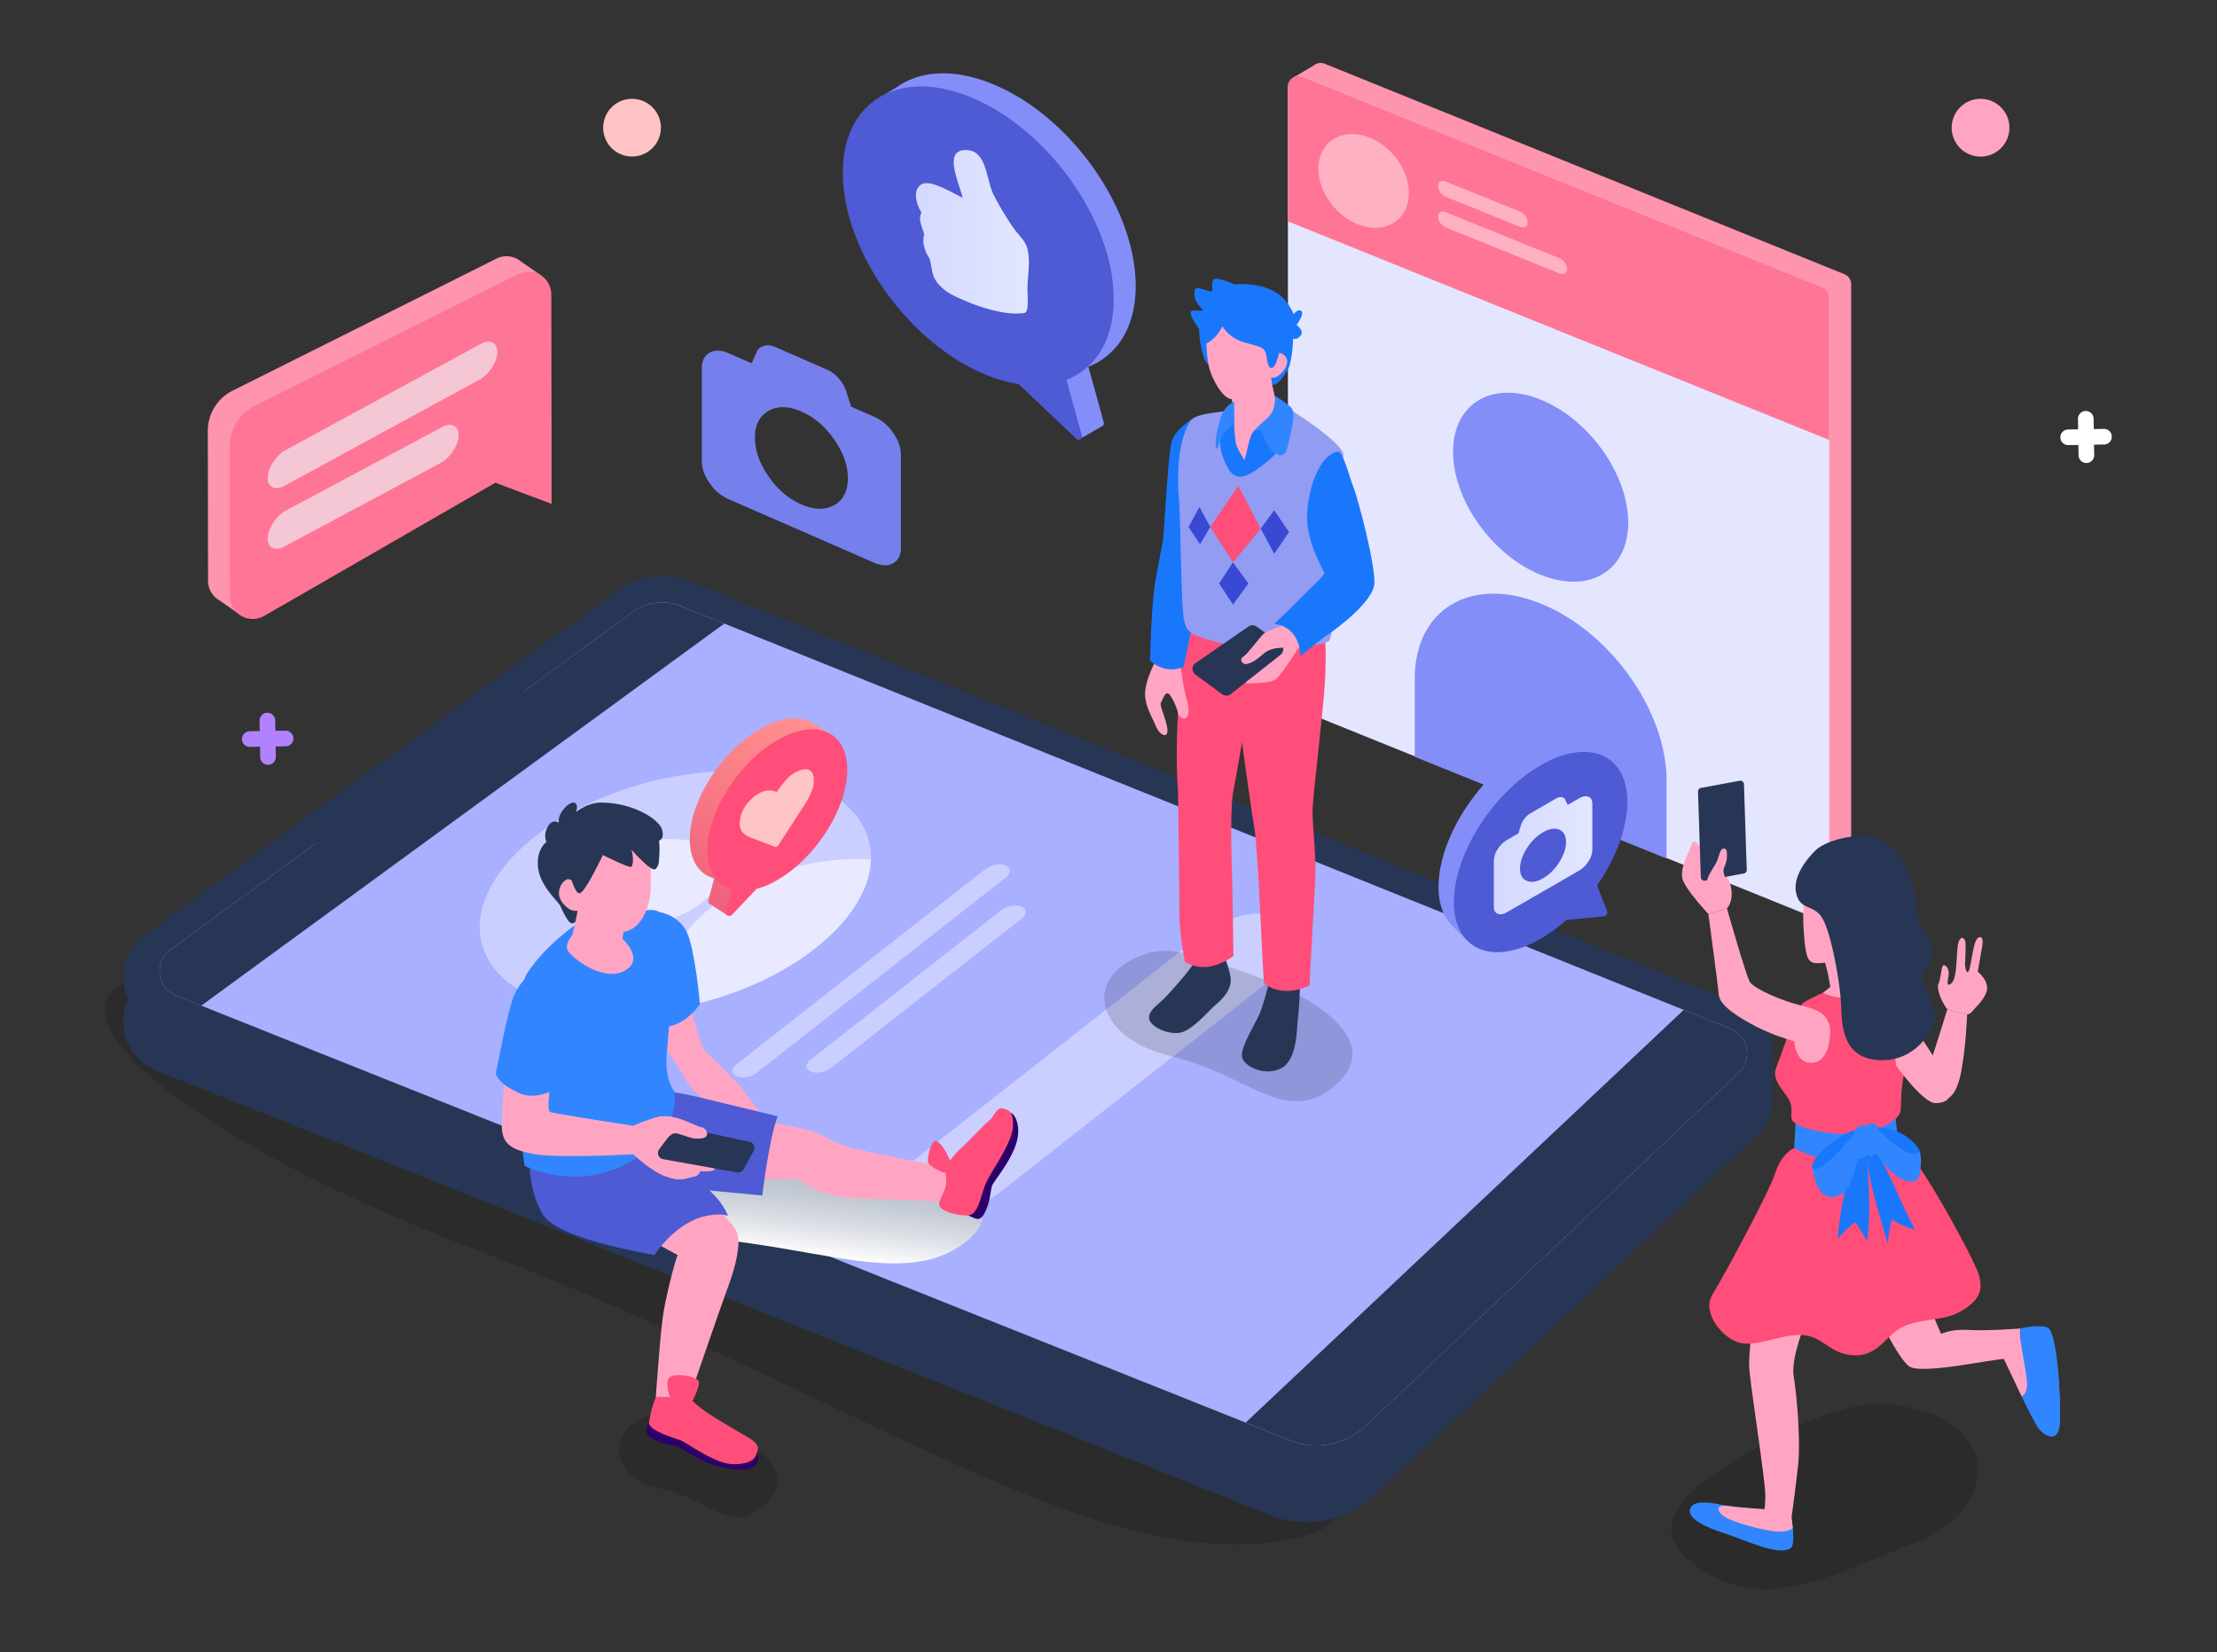 <?xml version="1.0" encoding="UTF-8"?> <svg xmlns="http://www.w3.org/2000/svg" xmlns:xlink="http://www.w3.org/1999/xlink" viewBox="0 0 1570 1170"><rect x="0" y="0" width="1570" height="1170" fill="#333333" stroke="none"/><defs><style>.cls-1{isolation:isolate;}.cls-2{fill:#7580ed;}.cls-3{opacity:0.15;}.cls-13,.cls-3{mix-blend-mode:multiply;}.cls-4{fill:#ff94ae;}.cls-5{fill:#e4e6ff;}.cls-6{fill:#ff7596;}.cls-7{fill:#ffb1c4;}.cls-8{fill:#848ef8;}.cls-9{fill:#283655;}.cls-10{fill:#a8b0ff;}.cls-11{fill:#cacfff;}.cls-12{fill:#e9eaff;}.cls-13{fill:url(#linear-gradient);}.cls-14{fill:#ff4e79;}.cls-15{fill:#ffa5c3;}.cls-16{fill:#1977fc;}.cls-17{fill:#2d0069;}.cls-18{fill:#3186ff;}.cls-19{fill:#4e5bd4;}.cls-20{fill:#929cf2;}.cls-21{fill:#3a49d4;}.cls-22{opacity:0.6;}.cls-23{fill:#effeff;}.cls-24{fill:#ffc4c3;}.cls-25{fill:#b182ff;}.cls-26{fill:#fff;}.cls-27{fill:url(#linear-gradient-2);}.cls-28{fill:url(#linear-gradient-3);}.cls-29{fill:#ffc4c4;}.cls-30{fill:url(#linear-gradient-4);}</style><linearGradient id="linear-gradient" x1="812.82" y1="-170.81" x2="812.82" y2="-218.22" gradientTransform="matrix(0.93, 0.11, -0.19, 1.6, -252.57, 1068.92)" gradientUnits="userSpaceOnUse"><stop offset="0" stop-color="#fff"></stop><stop offset="0.05" stop-color="#f9f9fa"></stop><stop offset="0.3" stop-color="#dbdee5"></stop><stop offset="0.54" stop-color="#c5cbd5"></stop><stop offset="0.78" stop-color="#b8bfcc"></stop><stop offset="1" stop-color="#b4bbc9"></stop></linearGradient><linearGradient id="linear-gradient-2" x1="648.63" y1="164.15" x2="728.62" y2="164.15" gradientUnits="userSpaceOnUse"><stop offset="0" stop-color="#d4d9ff"></stop><stop offset="1" stop-color="#e2e6ff"></stop></linearGradient><linearGradient id="linear-gradient-3" x1="506.61" y1="640.86" x2="562.57" y2="507.33" gradientUnits="userSpaceOnUse"><stop offset="0" stop-color="#f0617b"></stop><stop offset="1" stop-color="#ff908f"></stop></linearGradient><linearGradient id="linear-gradient-4" x1="1057.87" y1="1752.61" x2="1127.63" y2="1752.61" gradientTransform="matrix(1, -0.58, 0, 1, 0, -520.6)" xlink:href="#linear-gradient-2"></linearGradient></defs><g class="cls-1"><g id="Layer_1" data-name="Layer 1"><path class="cls-2" d="M532.27,257.27l3.74-8.35a7.35,7.35,0,0,1,5.11-4,11.29,11.29,0,0,1,7.6.71l37.59,16.42a22.08,22.08,0,0,1,7.6,5.93,24.65,24.65,0,0,1,5.1,8.43l3.75,11.62,16.44,7.18a31.66,31.66,0,0,1,13.3,11.32q5.5,7.9,5.5,15.69V388q0,7.79-5.5,10.88t-13.3-.3L515.82,353.47a31.7,31.7,0,0,1-13.29-11.32q-5.5-7.9-5.5-15.69V260.67q0-7.79,5.5-10.88t13.29.3Zm68.14,81.45q0-13.58-9.66-27.45t-23.24-19.81q-13.57-5.93-23.23-.49t-9.66,19q0,13.58,9.66,27.45t23.23,19.81q13.59,5.92,23.24.49T600.41,338.72Z"></path><path class="cls-3" d="M180.51,691.47c-193.4-23.2-112.22,90.9,158.43,194.43s431.25,227,568.83,205.48S816.88,940.16,570.71,834,259.65,701,180.51,691.47Z"></path><path class="cls-4" d="M1306.17,194.2,938.11,45.13a7.59,7.59,0,0,0-7.69,1.18L916,54.86,927.62,67.7V484.88a7.62,7.62,0,0,0,4.77,7.07l368.06,148.66a7.63,7.63,0,0,0,10.48-7.07V201.27A7.62,7.62,0,0,0,1306.17,194.2Z"></path><path class="cls-5" d="M912.06,61.54V494.21a7.62,7.62,0,0,0,4.77,7.07l368.06,148.66a7.62,7.62,0,0,0,10.48-7.07V210.6a7.63,7.63,0,0,0-4.76-7.07L922.55,54.47A7.63,7.63,0,0,0,912.06,61.54Z"></path><path class="cls-6" d="M912.06,61.54v95.22l383.31,154.82v-101a7.63,7.63,0,0,0-4.76-7.07L922.55,54.47A7.63,7.63,0,0,0,912.06,61.54Z"></path><ellipse class="cls-7" cx="965.64" cy="128.07" rx="28.05" ry="36.64" transform="translate(154.58 667.54) rotate(-41.18)"></ellipse><path class="cls-7" d="M1076.47,160.62l-52.71-21.29a9,9,0,0,1-5.38-7.56h0c0-3,2.41-4.4,5.38-3.2l52.71,21.3a9,9,0,0,1,5.38,7.55h0C1081.85,160.39,1079.44,161.82,1076.47,160.62Z"></path><path class="cls-7" d="M1104.32,193.6l-80.56-32.55a9,9,0,0,1-5.38-7.55h0c0-3,2.41-4.41,5.38-3.21l80.56,32.56a8.94,8.94,0,0,1,5.38,7.55h0C1109.7,193.37,1107.3,194.8,1104.32,193.6Z"></path><ellipse class="cls-8" cx="1091.03" cy="345.05" rx="50.76" ry="75.82" transform="translate(28.12 768.88) rotate(-39.29)"></ellipse><path class="cls-8" d="M1180.2,608l-178.33-72.06V480.57c0-49.24,39.92-73,89.16-53.14h0c49.25,19.9,89.17,75.95,89.17,125.19Z"></path><path class="cls-9" d="M925.26,1078a69.42,69.42,0,0,1-25.85-5L110.86,758.23a37.46,37.46,0,0,1-8.18-65.06L437,449.48a54.18,54.18,0,0,1,52.1-6.47L1232.33,742.3A37.47,37.47,0,0,1,1244,804.35l-271,254.73A69.52,69.52,0,0,1,925.26,1078Z"></path><path class="cls-9" d="M925.26,1046.89a69.42,69.42,0,0,1-25.85-5L110.86,727.12a37.46,37.46,0,0,1-8.18-65.06L437,418.37a54.11,54.11,0,0,1,52.1-6.47l743.26,299.29a37.47,37.47,0,0,1,11.67,62L973.05,1028A69.52,69.52,0,0,1,925.26,1046.89Z"></path><path class="cls-10" d="M120.74,672.51,448,433.45a35.48,35.48,0,0,1,34.14-4.23l743.26,299.29a18.79,18.79,0,0,1,5.85,31.12l-263.88,250.1A51.1,51.1,0,0,1,913.4,1020L124.85,705.15A18.79,18.79,0,0,1,120.74,672.51Z"></path><ellipse class="cls-11" cx="478.25" cy="631.9" rx="141.83" ry="80.24" transform="translate(-147.67 145.85) rotate(-15.05)"></ellipse><ellipse class="cls-12" cx="461.17" cy="625.04" rx="51.05" ry="28.88" transform="translate(-146.48 141.18) rotate(-15.05)"></ellipse><path class="cls-12" d="M577.23,671.69c25.78-20.21,38.89-42.7,39.5-63.05-37.53-2.59-82.44,10-112.64,33.65s-36.92,51.6-20.45,70.71C517.75,706.12,551.45,691.9,577.23,671.69Z"></path><path class="cls-11" d="M712.3,621.42,536,759.68c-3.94,3.09-10.4,4.28-14.42,2.66s-4.1-5.43-.15-8.52L697.73,615.56c3.94-3.09,10.4-4.28,14.42-2.66S716.24,618.33,712.3,621.42Z"></path><path class="cls-11" d="M723.52,650.51,588.64,756.27c-3.95,3.09-10.4,4.28-14.43,2.66s-4.09-5.43-.15-8.52L708.94,644.65c3.94-3.09,10.4-4.29,14.43-2.67S727.46,647.42,723.52,650.51Z"></path><path class="cls-11" d="M912.06,684.47,706.65,845.54c-16,12.58-42.35,17.44-58.74,10.86h0c-16.39-6.59-16.66-22.14-.61-34.72L852.71,660.61c16-12.58,42.35-17.45,58.74-10.86h0C927.84,656.34,928.11,671.88,912.06,684.47Z"></path><path class="cls-3" d="M809.89,676.11c-43.69,15.26-35.07,59,19.45,71.86s81.11,50.23,115.73,21.1-7.47-60.3-55.94-77.72S827.77,669.86,809.89,676.11Z"></path><path class="cls-3" d="M1359.47,998.49c55.08,14.07,56,71.36-4.63,94.7s-104.43,49.72-152.38,16.71,3.91-64,56.34-92.48S1336.93,992.74,1359.47,998.49Z"></path><path class="cls-3" d="M457.18,1003.17c-28.66,12.29-24.43,43.47,10.36,51s50.8,33.6,74,11.64-3-43.08-33.73-54.11S468.9,998.14,457.18,1003.17Z"></path><path class="cls-13" d="M411.94,806.17c-65.93,21.75-30.22,64.4,67.51,69.21S640,913.81,683.93,879.49s-41.78-59.39-131.6-69.71S438.92,797.27,411.94,806.17Z"></path><path class="cls-9" d="M846.19,680.93c-3.92,6.76-16.55,20.81-21.35,25.79S812.21,716.33,814,722.2s16,11.92,24.37,8.36,17.61-14.77,22.59-19,12.1-11.38,10.32-20.28a63.42,63.42,0,0,0-4.63-14.58Z"></path><path class="cls-9" d="M899,694.45s-4.27,18.14-7.83,25.43-13.16,23-11.56,29,14.94,13.52,27,8,11.56-27,12.45-34.87,1.78-20.64,1.25-25.08Z"></path><path class="cls-14" d="M840.85,441.71s-4.58,30-6.61,63.32,0,55.74,0,55.74.93,66.45.93,84.07,4,36.45,4,36.45a26.58,26.58,0,0,0,17,3.34c9.41-1.52,17.31-7.6,17.31-7.6s-.61-46.16-1.22-66.51-.6-41.92,1.22-50.73,10.63-60.43,10.63-60.43l-3.34-48.61Z"></path><path class="cls-14" d="M876.6,503.83s8.61,64.8,11.55,81.49S894,688,895.24,696.45c0,0,11.52,10.9,32.08,1.56,0,0,2.92-55.13,4-72.89S929.5,586.19,929.5,575s7.72-70.62,8.89-94.1-.57-35.18-.57-35.18H876.6Z"></path><path class="cls-15" d="M818.5,467.74s-7,13-7.55,22.34,4.83,17.41,7.55,24.12,9.07,9.43,8.16,1.87-5.74-16.32-4.53-18.43,2.59-6.65,4.62-6.65,6.3,8.74,7.49,14,10.66,7.18,6.32-8.9a117.32,117.32,0,0,1-4.23-28.39Z"></path><path class="cls-16" d="M844.1,296.87s-12.53,7.48-14.64,16.84-4.83,56.15-5.44,64.6-4.52,23.14-6.64,38.89-3,50.63-3,50.63,10.46,10.41,23.85,4.37l8.46-40.75Z"></path><path class="cls-16" d="M857.45,258.7s-3.48.7-5.91-8.8a75.61,75.61,0,0,1-2.44-17s-6.78-9.39-5.91-11.83,6.78-.17,9-1.56c0,0-8-5.61-6.08-14.26.69-3.13,9,1.21,12.52,1.21,0,0-1-6.78,1-8.69s14.61,3.65,14.61,3.65,20.29-2.47,33,8.35c5.74,4.87,8.87,12.69,8.87,12.69s3.48-4.34,5.57-2.08-3.48,9.74-3.48,9.74,5.74,4.17,2.78,7.65-5.22,1.91-5.22,1.91-.52,16.7-3.82,22.09-7.13,11.13-10.78,10.61-11.83-18.26-11.83-18.26Z"></path><path class="cls-17" d="M459.64,1007.32s-4.71,6.54,0,9.93,12.61,6.32,16.9,6.32,15.36,9.64,27.32,13.4,27.33,6.6,31.62,0-1.35-10.45-1.35-10.45Z"></path><path class="cls-17" d="M684,859.72a32.91,32.91,0,0,0,7.23,3.38c3.35.92,5.46-2,7.85-8.2s2.24-12,3.62-15.42,12.73-16.4,16.87-29.44-1.4-21.61-3.69-21.77S704.72,805,704.72,805Z"></path><path class="cls-15" d="M506.2,854.83S519.37,865.77,522,873.2s-.63,22.63-6.3,37.83-27.33,78.56-27.33,78.56H464.41s3.23-47.2,5.5-60.46,8.08-36.22,10-40.26l-17.46-9.52S465.23,863.94,506.2,854.83Z"></path><path class="cls-15" d="M529.39,835.15s26.19.1,33,0,10.67,7.92,28.45,11.51,57.54,2.52,66.59,3.86a74.13,74.13,0,0,0,14.72.94V827s-57.87-10.85-71.37-14.8-19.32-10.09-30.31-12.35S543,794,543,794Z"></path><path class="cls-15" d="M489.19,713.89s6.91,25.5,9.3,29.22,19.12,17.53,27.62,28.69,15.41,20.72,15.41,20.72L512,787.63s-19.13-10.25-25.77-21.94-15.68-25-15.68-25v-21Z"></path><path class="cls-18" d="M466.71,645.85s15.12,2.08,20.52,16.3,8.44,48.94,8.44,48.94-10.62,16.56-26.31,16Z"></path><path class="cls-19" d="M375,821.25s-1.09,20.35,9,38.25,71.63,27.6,79.41,29.37c0,0,14.18-22.46,35.55-27.51,11.17-2.63,16.62-.3,16.62-.3s-3.42-9.6-14-18.68-45.94-30.21-45.94-30.21Z"></path><path class="cls-19" d="M494.9,842.38l44.9,4.28s4.67-39.38,10.9-56.09c0,0-33.91-8.2-53.59-13s-26.52-4.5-26.52-4.5L448.47,815.9Z"></path><path class="cls-18" d="M412.39,651.7c-17.73,11.57-32,26.28-39.32,38s-5.79,61.87-5,91.95,3.47,44,3.47,44,36.26,18.9,74.44-2.7,31.48-50.13,31.48-50.13-7.18-8.1-5.26-27.39,6.17-75.2,1.55-87.93-7.72-14.65-20.83-12S412.39,651.7,412.39,651.7Z"></path><path class="cls-18" d="M1252.47,1069s-25-1.43-33.12-3.26-21-3.67-22.62,3.26,12.63,13.24,25.68,17.32,37.11,16.16,45.78,10c3.64-2.6.48-21.43.48-21.43Z"></path><path class="cls-18" d="M1431.58,988.82s9.63,20.22,12.75,23.73,13.63,11.3,14.41-5.65-2-64.47-9-66.81-19.09.78-19.09.78Z"></path><path class="cls-18" d="M1442.45,962.33c.77,13.23,6.5,54.37,11,55h0c2.68-.32,4.94-3,5.28-10.48.78-16.95-2-64.47-9-66.81C1441.69,940.7,1441.69,949.1,1442.45,962.33Z"></path><path class="cls-15" d="M1240.45,941.86s-1.79,15.77-1.79,25.08,11.47,80.28,11.47,92.11-1.79,15.4-1.79,15.4l19.85,4s3.44-24.46,5.23-41.44-1.07-50-3.22-62.49,8.74-39.06,8.74-39.06Z"></path><path class="cls-15" d="M1333.61,939.08s10.27,21.59,17.93,28.29,59.48-4.91,67.53-4.91l12.51,26.36s4.57-.81,3.79-10.94-5.84-29.22-4.68-37c0,0-24.08,1.82-36.54,1s-19.55,2.85-19.55,2.85l-7.79-18.31Z"></path><path class="cls-14" d="M1270.6,813s-8.75,3.37-13.56,18-36.39,72.91-44.38,85.88,7.68,31.68,20.09,34.3,30.59-7.11,44.69-5.61,17.62,12.73,34.31,14.22,23.11-12.29,32.58-18.34c13.48-8.61,30.7-4.87,44.18-12.73s16.1-15,12.73-26.21-46.8-91.36-56.91-92.85S1270.6,813,1270.6,813Z"></path><path class="cls-9" d="M229.42,595l30.27,4.13a39.13,39.13,0,0,0,28.14-7l94.92-68.43a10.29,10.29,0,0,0,.79-16.06L364.4,490.75a6,6,0,0,0-7.45-.37L226.73,584.25A6,6,0,0,0,229.42,595Z"></path><path class="cls-4" d="M374.86,197.61a16.7,16.7,0,0,0-.43-3.58l9.35,1.47L369,185.24a16.64,16.64,0,0,0-2.18-1.52l-.12-.08v0a15.93,15.93,0,0,0-15.19-.44L164.76,276.64a31.87,31.87,0,0,0-17.6,28.54l.17,106.14a15.91,15.91,0,0,0,5.53,12.1h0l.24.17a15.65,15.65,0,0,0,2.51,1.75l15.58,10.91-.84-10.41c.4-.19.8-.36,1.18-.58l163.76-94.34,39.79,15V291.42l0,0Z"></path><path class="cls-6" d="M390.58,302.33l-.17-93.83a16.12,16.12,0,0,0-23.34-14.39L180.32,287.53a31.85,31.85,0,0,0-17.6,28.54l.17,106.14a16.12,16.12,0,0,0,24.17,14l163.76-94.34,39.79,15V302.31Z"></path><path class="cls-8" d="M804.26,202.52c0-53-43-116-95.93-140.66-25.56-11.91-48.76-12.72-66-4.44v0l-.29.17A49.32,49.32,0,0,0,634.67,62L619,71.41l6.59-.72c-8.37,10.34-13.18,24.66-13.18,42.37,0,53,42.94,116,95.92,140.65a106.12,106.12,0,0,0,28.61,9l17.64,16.73L752,282.72,766.35,310l13.57-7.9a2.39,2.39,0,0,0,1.24-.73h0a2.26,2.26,0,0,0,.49-2.16l-10.87-39.5C791.27,251.64,804.26,231.63,804.26,202.52Z"></path><path class="cls-19" d="M755.23,269c20.48-8,33.47-28,33.47-57.17,0-53-43-115.95-95.93-140.65s-95.92-1.78-95.92,51.19,42.95,116,95.92,140.66a106.94,106.94,0,0,0,28.61,9l40.89,38.77a2.32,2.32,0,0,0,3.84-2.3Z"></path><path class="cls-15" d="M854.15,237.62s0,14.09,2.08,22.61,9.57,21.74,15.83,22.44,21.39-6.09,25.56-10.79,6.79-22.6,6.79-27.3-9.4-19.13-9.4-19.13l-24.52-5S853.8,228.09,854.15,237.62Z"></path><path class="cls-15" d="M897.1,264.41s2.61,5,7.31,2.26,10.21-10.55,5-15.11-9.22,1.72-9.22,1.72Z"></path><path class="cls-16" d="M852.23,244.23s8.52-2.61,13.39-13.21c0,0,4.35,8.34,16.18,11.65s14.48,3.09,15.3,11,4.35,9.92,7.22,1.57,4.78-20.35,4.78-20.35l-13.39-17-29.39-1.05L852.23,226Z"></path><polygon class="cls-15" points="876.58 288.41 866.32 297.62 871.45 327.19 877.97 334.84 899.71 317.8 909.97 293.8 905.97 285.1 876.58 288.41"></polygon><path class="cls-15" d="M871.36,279s2.78,11.31,2.78,16.35v9.74s7.31,4.52,17.92,0A26.2,26.2,0,0,0,906,290.67a107.85,107.85,0,0,1-5.85-23.46Z"></path><path class="cls-16" d="M888.67,304.58c-3.92,2.43-5.31,16-8,23.13a86.42,86.42,0,0,0-3.74,12.35l30.43-3.48.87-33.22H891.88Z"></path><path class="cls-16" d="M874,299a132.65,132.65,0,0,0,1,13.74c.87,5.74,7.68,15.13,7.68,15.13l-5.76,12.18-15-7.31-4.87-33,14.26-4Z"></path><path class="cls-20" d="M864.57,305.39s-1.92,10,1.75,19,7.69,19,22.35,9,19-15.63,22.15-27.92,4.86-14.18,4.86-14.18,31,19.57,35.35,29.18c1.87,4.17-4.53,130.9-10.1,133.69s-42.35,10.58-71,2.78-30.91-7.24-32.3-25.07-1.67-67.83-2.78-79.59S834,322.68,837.87,310s6.13-14.1,11.7-15.77,17.93-3,17.93-3Z"></path><path class="cls-15" d="M921.42,456S907.57,478,903.59,481s-17.21,2.93-20.15,2.93-10.28-7.76-10.28-7.76l26.52-25.81,20.74-4.62Z"></path><path class="cls-9" d="M889.86,443.74l16.81,12a5,5,0,0,1,.18,8L871.52,491.6a5,5,0,0,1-6,.11l-19-14a5,5,0,0,1,.12-8.11l37.53-25.93A5,5,0,0,1,889.86,443.74Z"></path><path class="cls-15" d="M912.4,441.71s-13.85,4.4-16.79,6.5-11.75,14.65-14.69,16.45-2.3,4.08,0,5.36,8-1.92,11.88-5.36,5.36-4.28,9.54-5.33,14.89.42,17.61-7.55S912.4,441.71,912.4,441.71Z"></path><path class="cls-16" d="M947.06,319.82c3.91-.87,7.79,15.91,11.42,25.23s15.87,56.38,14.76,68.64-25.35,30.64-32,35.1-20.34,15.87-20.34,15.87.54-20.33-18.53-22.84c0,0,11.29-10.58,18-17.55s17.74-16.71,17.5-18.38-13.05-22-12.21-41.5S934.52,322.61,947.06,319.82Z"></path><polygon class="cls-21" points="841.69 373.21 849.83 385.48 857.1 373.21 849.4 359.05 841.69 373.21"></polygon><polygon class="cls-14" points="876.93 343.95 892.8 374.39 873.16 398.23 857.1 373.21 876.93 343.95"></polygon><polygon class="cls-21" points="902.34 392.23 912.84 376.82 902.34 361.41 892.8 374.39 902.34 392.23"></polygon><polygon class="cls-21" points="873.16 398.23 863.28 413.1 873.16 428.2 884.07 413.22 873.16 398.23"></polygon><path class="cls-9" d="M397.06,642s5.1,12.57,8.3,11.91,9.07-7,9.07-7l46.47-36.69,5.81-2.15a60.49,60.49,0,0,0,0-12.76s4.22-1,2-8.08-20.53-18.83-43.05-18.83c-9.7,0-17.61,6.61-17.61,6.61s2-6.61-2-6.61-11.49,8.32-10.27,14.19c0,0-5.35-3.74-8.8,4.89a11.4,11.4,0,0,0,0,8.8s-7.59,5.38-5.87,18.59S395.5,638.45,397.06,642Z"></path><path class="cls-15" d="M410,628.5s-4.41-6.12-7.83-5.87-12.41,11,0,20.54c4.16,3.18,7.83,1.47,7.83,1.47s9.29,11.5,18.59,13.94,16.14,2.69,22.5-3.42,9.78-17.61,9.78-27.15V604.29s-8.8-25.2-34.73-17.86-21.39,28.11-21.39,28.11Z"></path><path class="cls-9" d="M402.47,615.47s4.13,17.19,7.8,17.19S423.63,612,427,605.57c0,0,19.25,9.72,20.22,8.25s1.72-5.38,0-12c0,0,13.94,15.9,16.88,13.7s5.3-10.62-3.83-23.41S441,578.44,441,578.44l-27.56,6.65L398.78,608Z"></path><path class="cls-15" d="M442.8,655.4s-3.18,11.74-2.93,18.1,2.44,7.58-11.5,8.56-24.21-12.72-24.21-14.43,5.13-20.54,5.13-25.43Z"></path><path class="cls-15" d="M407.34,660.19S399.27,667.63,402,673s25.68,23.24,40.84,14.19-4.89-25.05-4.89-25.05Z"></path><path class="cls-15" d="M357.79,756.49s-2.46,27.54-2.46,40.33,5.89,17.75,24.1,20.66,69,0,69,0V797.31s-55.26-8.54-58.71-9.68,1-24.19,1-24.19Z"></path><path class="cls-15" d="M448.47,797.31s11.76-5.06,18.4-6.38,14.08,1.34,18.87,3.19,9.82,4.51,11.68,4.51,8.69,8.51-5,7.7c-4.52-.26-13.29-4.78-15.68-3.45s-6.37,3.19-3.45,7.44,10.09,8.77,15.67,9.83,17.67,3.47,17.27,7.44c-.26,2.65-10.52,1.86-10.52,1.86s-.37,3.16-4.62,3.84-8.24,3.84-19.13,0-23.45-15.81-23.45-15.81Z"></path><path class="cls-14" d="M464.41,989.59a74.86,74.86,0,0,0-4.77,17.73c-.87,5.49,17.31,11,22.22,12.7s24.82,17.43,38.38,16.94,15.09-4.53,16.35-10.3-9.71-10-14.9-13.38-27.46-15.17-33.36-23.69Z"></path><path class="cls-14" d="M474.65,989.59s-3.47-7.38-1.45-12.86,20.93-2,21.7,1.73-4.46,13.64-4.46,13.64Z"></path><path class="cls-14" d="M668.9,830.62s-11.53-4.2-11.77-7.86,1.44-11.11,3.84-14,6.82,3.36,8.93,7.2,3.8,7.93,3.8,7.93Z"></path><path class="cls-14" d="M669.9,826.55a54.36,54.36,0,0,1,10.28-13c6.24-5.52,16.33-16.82,19.93-19.57s6-10.2,9.84-9,7.68,1,7.44,12.25S704,826.54,699.15,835.9s-5.5,25.39-14.76,24.94-17.12-3.31-18.92-6.45S669,844.78,669.9,839,668.75,831.37,669.9,826.55Z"></path><path class="cls-15" d="M1278.94,626.54a137.65,137.65,0,0,0-1.5,34.13c1.45,19.69,3.2,21.88,11.52,21.44a44.68,44.68,0,0,0,14.88-3.5V640.1Z"></path><path class="cls-15" d="M1292.45,649.82s-7.09-5.76-8.86,0,.79,17.47,6.85,17.29,8.44-5.77,8.44-5.77Z"></path><path class="cls-15" d="M1291,678.09s2.18,4,4.41,16.51,2.24,15.57,2.24,15.57l18.38-3.74-4.36-28.34Z"></path><path class="cls-15" d="M1298.88,696.47A81.28,81.28,0,0,1,1291,703s7,7.87,10.7,16.82,19.42,10.59,19.42,10.59l18.58-26.79-14.33-9.5Z"></path><path class="cls-18" d="M1271.76,792l-1.16,21s15,9,33.69,9.36,40-12.73,40-12.73l-2.25-21.34Z"></path><path class="cls-16" d="M1312.33,820.82a270.29,270.29,0,0,0-10.87,56.35s9.42-9.92,12.31-11.57a96.64,96.64,0,0,1,8.25,13.22s2.1-9.92,1.68-27.07-1.68-34.47-1.68-34.47Z"></path><path class="cls-16" d="M1328.45,814.26s9.73,17.86,15.27,30.67,12.36,26,12.36,26-12-3.72-16.32-7.44c0,0-2.69,9.71-2.69,17.57,0,0-8.06-26-11.16-39.27a244,244,0,0,1-4.45-25.21Z"></path><path class="cls-14" d="M1291,703s-9.65,4.4-13.92,7.16-14.94,34.8-19.17,45.66,8.87,18.71,10.32,26.56-1.71,9.66,3.34,13.28,25.46,9.05,43.78,6.94,29.48-10.26,30.39-15.39,0-12.24,2.11-23.78,4.23-22,3.62-36.36a62.51,62.51,0,0,0-7.24-25.88S1308.05,712.66,1291,703Z"></path><path class="cls-15" d="M1209.79,647.26l13.14-4s13.8,48.7,16.38,52.38,15.67,10.24,29.24,14.53,28.28,4.51,26.82,21.74-41.67.41-51.63-4.83-25.83-14.09-26.57-22.58S1209.79,647.26,1209.79,647.26Z"></path><path class="cls-15" d="M1291,718.47c3.54,5.11,6.49,6.75,4.41,19.44s-9.48,16.41-16.43,14.23-10.26-14.9-7.18-23.17S1291,718.47,1291,718.47Z"></path><path class="cls-15" d="M1209.79,647.26s-16.49-17.63-18.29-24.84,3.6-17.12,5-20.72,1.71-6.31,4-5.41a3.54,3.54,0,0,1,2.3,3.15s1.58-6.76,5-6.08,12.16.23,11,10.36,1.94,14.41,4.73,18.48,4.73,15.31-.56,21.06Z"></path><path class="cls-9" d="M1202.46,560.61l2,60.66a2.55,2.55,0,0,0,3,2.42l27.49-5.08A2.56,2.56,0,0,0,1237,616l-2-60.65a2.53,2.53,0,0,0-3-2.42L1204.54,558A2.53,2.53,0,0,0,1202.46,560.61Z"></path><path class="cls-15" d="M1219.21,638.42s5.19-3.38,4-10.81-4.11-9.69-1.94-14,2.5-12.66,0-12.62-2.53.46-4.67,7-7.71,11.14-8,17.73.29,13.72,2.61,14.25S1219.21,638.42,1219.21,638.42Z"></path><path class="cls-15" d="M1342.79,754.68s19,26.6,27.84,26.6,16.33-5.2,5.17-22.87-30.21-46.14-30.21-46.14l-5.93,18.15Z"></path><path class="cls-15" d="M1379,714.84s-9.11,29.84-12.15,37.89S1379,777.8,1379,777.8s6.45-.7,9.87-18.92,4.17-40.41,4.17-40.41Z"></path><path class="cls-15" d="M1397,715.91c2-2.53,9.78-9.38,10.18-15.77s-6.59-12-6.59-12,2-11.58,3-17.17.2-8.58-2.8-6.78-4.19,14.17-5.79,21-3.39,1.4-3.46-2.63c0,0,.76-12.1.24-15.57s-4.51-5.07-5.49,3.84-.49,22.8-4.67,25.8S1380,693.15,1380,689s-3.19-6.39-4.19-5-1.6,9.92-3,12.64,1,9.35,3,13.11a46.83,46.83,0,0,0,3.24,5.12l14,3.63A6.5,6.5,0,0,0,1397,715.91Z"></path><path class="cls-15" d="M1268.67,1074.92l-16.2-5.88s-17.75-1-28.2-2.43h0l-1.29-.19c-5.41-.59-8.36,1.59-3.93,6,4.78,4.76,21.7,9.29,34.34,11.61,10.61,2,15.07-.77,16.22-1.69C1269.23,1078.28,1268.67,1074.92,1268.67,1074.92Z"></path><path class="cls-18" d="M1316.16,817.39s-4.27,22.83-10.75,27.4-10.75,3.24-14.14,1-6.38-9.13-8-19.3l30.3-26.07Z"></path><path class="cls-18" d="M1328.45,815.92a57.24,57.24,0,0,0,13.63,16.2c8.54,6.63,15.85,5.6,16.91,1.33s2.47-14.08,0-19.19-30.54-15.87-30.54-15.87Z"></path><path class="cls-16" d="M1315,800.31s-5.3-.4-17.08,8.42-16.61,16.62-13.85,19.12,14.88-8.54,21.06-15.61S1315,800.31,1315,800.31Z"></path><path class="cls-16" d="M1328.45,798.39s9.8,10.52,18.79,15.87,16.49,3.55,8.1-4.91A37.07,37.07,0,0,0,1328.45,798.39Z"></path><path class="cls-18" d="M1319.69,796.66c-6.66,1.27-7.3,4.65-7,12.69s1.93,12.19,5,11.37,5.24-1.86,5.1-8.34S1323,796,1319.69,796.66Z"></path><path class="cls-18" d="M1324.11,795.74c2.21-.11,5.57-.19,5.66,3.59s2.13,15.67-1.32,18-6.69.91-7-.68.28-14.49,0-16.9A3.65,3.65,0,0,1,1324.11,795.74Z"></path><path class="cls-9" d="M1285.46,602.47s-16,14.88-13.7,28.88,12.28,8.31,18.68,18.82,13,46.82,13.4,62.57,2.18,37.2,27.56,38.07,36.76-21,38.95-27.57-9.19-24.94-9.19-31.5,6.53-5.35,7-17.34-10.49-15-10.49-28.17-8.54-54.26-38-54.26C1303,592,1289.47,598.15,1285.46,602.47Z"></path><path class="cls-18" d="M376.54,691.42c10.24,2.22,21.72,13.47,22.24,35.66s0,40.7,0,40.7S382.5,780.9,367.37,774s-16.29-13.49-16.29-13.49S360,713.4,364.2,704.53,373.43,690.75,376.54,691.42Z"></path><path class="cls-15" d="M448.47,797.31s11.76-5.06,18.4-6.38,14.08,1.34,18.87,3.19,9.82,4.51,11.68,4.51,8.69,8.51-5,7.7c-4.52-.26-13.29-4.78-15.68-3.45s-6.37,3.19-3.45,7.44,10.09,8.77,15.67,9.83,17.67,3.47,17.27,7.44c-.26,2.65-10.52,1.86-10.52,1.86s-.37,3.16-4.62,3.84-8.24,3.84-19.13,0-23.45-15.81-23.45-15.81Z"></path><path class="cls-9" d="M472.42,806.47l-5.62,7.46a4.43,4.43,0,0,0,2.76,7l52.33,9.4a4.42,4.42,0,0,0,4.66-2.23l7.17-13a4.44,4.44,0,0,0-3-6.47l-48.54-10.35a4.45,4.45,0,0,0-4.35,1.53Z"></path><path class="cls-15" d="M476.7,802.88c2.39-1.33,11.16,3.19,15.68,3.45,13.73.81,6.9-7.7,5-7.7s-6.9-2.66-11.68-4.51-12.23-4.52-18.87-3.19l-.83.18L460,802.91l12.89,2.75A11.66,11.66,0,0,1,476.7,802.88Z"></path><path class="cls-18" d="M888.67,304.58s4.26-1.74,6.34,4.52,7.13,13.39,11.83,13.39,4.87-6.06,7.13-15.38,2.78-15.05.87-17.83-12.17-9.09-12.17-9.09,1.91,9.78-5.57,16.22S888.67,304.58,888.67,304.58Z"></path><path class="cls-18" d="M874,284.23a18.92,18.92,0,0,0-8.52,9c-2.61,6.26-5.57,18.78-4.35,23.47s2.61-8.34,7.83-12.34,5.34-5.06,5.21-8.18S874,284.23,874,284.23Z"></path><g class="cls-22"><path class="cls-23" d="M339.8,268.74l-137.8,75c-6.86,4-12.42,1.61-12.42-5.25h0c0-6.86,5.56-15.63,12.42-19.59l137.8-75c6.86-4,12.43-1.61,12.43,5.25h0C352.23,256,346.66,264.78,339.8,268.74Z"></path><path class="cls-23" d="M312.37,327.67,202,386.69c-6.86,4-12.42,1.61-12.42-5.25h0c0-6.86,5.56-15.63,12.42-19.59l110.37-59c6.86-4,12.42-1.61,12.42,5.25h0C324.79,314.94,319.23,323.71,312.37,327.67Z"></path></g><path class="cls-9" d="M211.89,605.55c6.91-5,12.58-11.21,21.9-9.94s-4.83-8.67-4.83-8.67l-17.07,10.52Z"></path><path class="cls-9" d="M370.63,496.25c-1.88-1.66-4-3.48,1.37-7.42l-10.35.55,5.17,8.53Z"></path><polygon class="cls-9" points="1255.74 774.95 1255.74 746.32 1250.92 752.73 1248.25 773.07 1255.74 774.95"></polygon><path class="cls-15" d="M1423,90.09A20.45,20.45,0,1,1,1402.22,70,20.44,20.44,0,0,1,1423,90.09Z"></path><circle class="cls-24" cx="447.6" cy="90.43" r="20.45" transform="translate(210.27 480.56) rotate(-70.11)"></circle><path class="cls-25" d="M202.38,517.46l-7.36.12-.12-7.35a5.54,5.54,0,0,0-5.63-5.45h0a5.54,5.54,0,0,0-5.44,5.63l.12,7.35-7.35.13a5.54,5.54,0,0,0,.19,11.07l7.35-.13.12,7.35a5.54,5.54,0,0,0,5.63,5.45h0a5.54,5.54,0,0,0,5.44-5.63l-.12-7.35,7.35-.12a5.54,5.54,0,0,0-.18-11.07Z"></path><path class="cls-26" d="M1490.09,303.74l-7.35.12-.13-7.35a5.53,5.53,0,0,0-5.62-5.44h0a5.54,5.54,0,0,0-5.45,5.63l.13,7.35-7.36.12a5.54,5.54,0,0,0,.19,11.07l7.35-.12.12,7.35a5.54,5.54,0,0,0,5.63,5.44h0a5.53,5.53,0,0,0,5.44-5.63l-.12-7.35,7.35-.12a5.54,5.54,0,0,0-.18-11.07Z"></path><path class="cls-27" d="M652.65,130.51c6.56-3.51,20.59,5.58,29.05,9.52-3-11.95-13.42-33.23,1.64-33.76,15.83-.56,14.66,20.7,20.36,31.82a206.75,206.75,0,0,0,14.24,23.64c4.1,5.78,8.1,8.54,9.66,14.62,2.3,9,0,20,0,28.31,0,4.17.51,9,0,12.94-.61,4.73-1.91,4.11-6.13,4.38-10.69.67-26.8-4-38.77-9.28-4.44-2-9.58-4-13.79-7.37-9.85-7.92-8.14-13-10.62-22.27a23.7,23.7,0,0,1-3.81-8.41,14.42,14.42,0,0,1,0-8.25c-.77-3.9-2.48-6.94-3-11.07a12.84,12.84,0,0,1,1.06-4.86,26,26,0,0,1-3.45-8.26c-1.17-5.4,0-9.81,3.59-11.7Z"></path><path class="cls-28" d="M589.31,520.62l-12.93-8.11h0c-9.08-5.89-22.89-5-38.38,3.92-27.34,15.79-49.51,50.76-49.51,78.1,0,15,6.7,24.62,17.27,27.6l-4.13,15.46a2.55,2.55,0,0,0,2.08,3.2l11.95,7.83,13.73-26-4.79-1.31a61.72,61.72,0,0,0,13.4-5.87c27.35-15.79,49.52-50.75,49.52-78.1a36.16,36.16,0,0,0-3-15.35Z"></path><path class="cls-14" d="M518.21,629.9c-10.57-3-17.28-12.56-17.28-27.59,0-27.34,22.17-62.31,49.52-78.1S600,517.79,600,545.14s-22.17,62.31-49.52,78.1a61.13,61.13,0,0,1-14.77,6.29L518.44,647.8a2.57,2.57,0,0,1-4.36-2.43Z"></path><path class="cls-29" d="M548.85,599.76l-18.25-7q-6.72-2.84-6.71-9.31a22.24,22.24,0,0,1,3.72-12.23,29.58,29.58,0,0,1,10.28-9.57,14.14,14.14,0,0,1,3.71-1.51,11.51,11.51,0,0,1,3.51-.33,20,20,0,0,1,2.8.4,12.58,12.58,0,0,1,2.23.7c.7-1.11,1.44-2.2,2.22-3.28s1.72-2.28,2.8-3.62a33.6,33.6,0,0,1,3.52-3.73,21.71,21.71,0,0,1,3.7-2.77q6.57-3.78,10.28-2.3t3.72,7.93a16.73,16.73,0,0,1-.69,4.44,32,32,0,0,1-1.56,4.45c-.59,1.31-1.25,2.65-2,4s-1.29,2.3-1.63,2.85-.61,1-.81,1.23l-18.28,28.19a3.79,3.79,0,0,1-1.28,1.27A1.49,1.49,0,0,1,548.85,599.76Z"></path><path class="cls-8" d="M1138.69,540.2l4.37.61-10.13-10.09a26.42,26.42,0,0,0-2-2h0c-11.06-9.85-29.68-9.75-50.8,2.44-33.92,19.58-61.41,63-61.41,96.87,0,12.16,3.54,21.44,9.64,27.46h0l10.35,10.36-2.18-4.86c11.13,4.8,26.55,2.85,43.6-7a112.41,112.41,0,0,0,18.32-13.35l30-2.87-8.38-21.69c13.11-18.83,21.43-40.32,21.43-59A46.68,46.68,0,0,0,1138.69,540.2Z"></path><path class="cls-19" d="M1131,627c13.11-18.83,21.43-40.32,21.43-59,0-33.92-27.5-45.55-61.42-26s-61.41,63-61.41,96.87,27.49,45.55,61.41,26a112.41,112.41,0,0,0,18.32-13.35l26.37-2.52a2.79,2.79,0,0,0,2.35-3.79Z"></path><path class="cls-30" d="M1118.33,565.36q3.86-2.22,6.58-1.07c1.81.77,2.72,2.43,2.72,5v32.56a15.42,15.42,0,0,1-2.72,8.15,19.22,19.22,0,0,1-6.58,6.52l-51.16,29.54q-3.86,2.22-6.57,1.07t-2.73-5V609.57a15.3,15.3,0,0,1,2.73-8.15,19,19,0,0,1,6.57-6.52l8.14-4.7,1.85-6a14.65,14.65,0,0,1,2.53-4.53,13.41,13.41,0,0,1,3.76-3.46l18.6-10.74a6,6,0,0,1,3.76-.89,3,3,0,0,1,2.53,1.62l1.85,3.87Zm-37.08,58.49q4.79,2,11.5-1.86a33.61,33.61,0,0,0,11.5-11.42Q1109,603,1109,596.31t-4.78-8.74q-4.77-2-11.5,1.86a33.61,33.61,0,0,0-11.5,11.42q-4.77,7.53-4.78,14.26T1081.25,623.85Z"></path><path class="cls-9" d="M482.1,429.22A35.48,35.48,0,0,0,448,433.45L120.74,672.51a18.79,18.79,0,0,0,4.11,32.64l17.68,7.06L512.91,441.62Z"></path><path class="cls-9" d="M1225.36,728.51l-33-13.29L882.17,1007.48,913.4,1020a51.1,51.1,0,0,0,53.93-10.22l263.88-250.1A18.79,18.79,0,0,0,1225.36,728.51Z"></path></g></g></svg> 